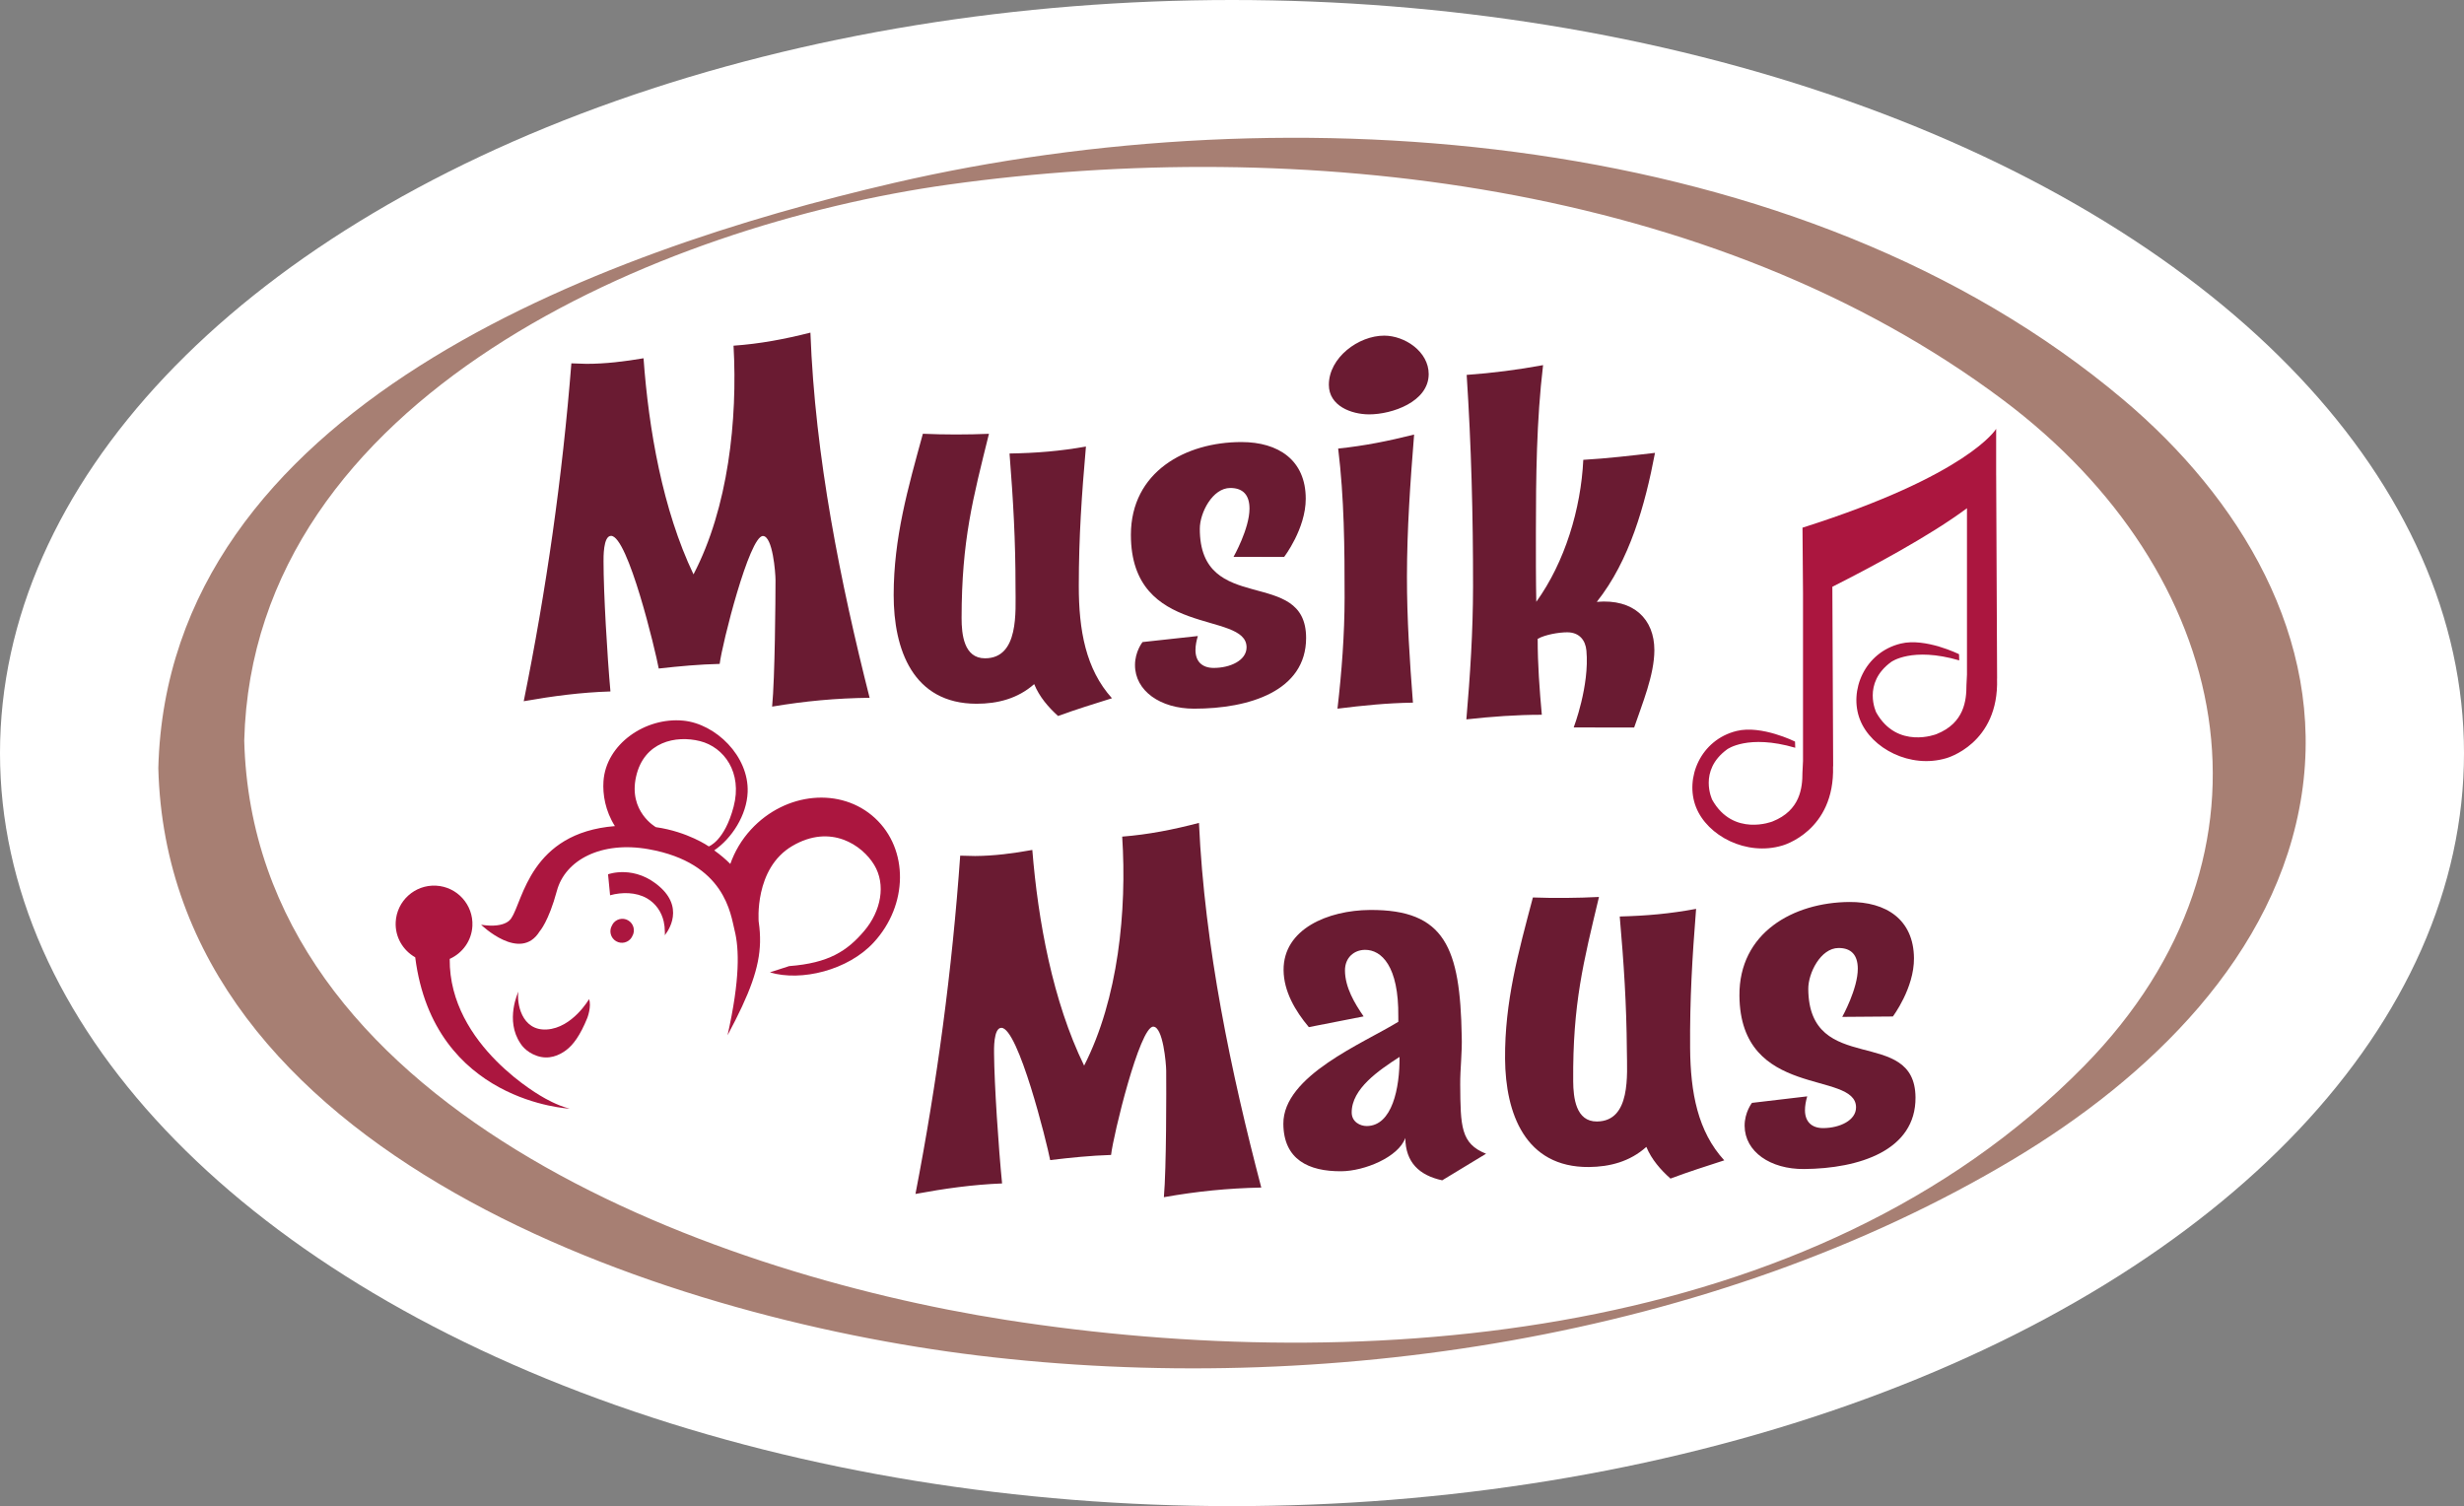 <?xml version="1.0" encoding="UTF-8"?> <svg xmlns="http://www.w3.org/2000/svg" xmlns:xlink="http://www.w3.org/1999/xlink" version="1.1" id="Ebene_1" x="0px" y="0px" viewBox="0 0 195.5 119.5" style="enable-background:new 0 0 195.5 119.5;" xml:space="preserve"><rect x="0" y="0" width="195.5" height="119.5" fill="#808080" stroke="none"/> <style type="text/css"> .st0{fill:#FFFFFF;} .st1{fill:#A77F73;} .st2{fill:#6A1B32;} .st3{fill:#AB163F;} </style> <ellipse class="st0" cx="97.75" cy="59.75" rx="97.75" ry="59.75"></ellipse> <g> <path class="st1" d="M168.497,31.73C142.878,10.108,102.32,7.248,70.94,14.511 c-23.343,5.403-57.656,17.883-58.378,46.435 c0.777,30.707,40.158,43.582,65.012,46.601 c27.21,3.305,58.329-1.282,82.223-15.602c10.633-6.373,20.889-16.11,22.83-28.932 C184.505,50.605,177.675,39.476,168.497,31.73z M165.348,84.587 c-21.427,21.802-56.901,24.612-85.548,20.134 c-23.771-3.716-59.687-16.942-60.421-45.963 c0.692-27.368,33.124-40.942,55.885-44.112 c27.814-3.874,60.632-0.198,83.708,17.124 C177.082,45.364,182.075,67.568,165.348,84.587z"></path> <g> <path class="st2" d="M92.345,94.988c0.205-2.307,0.195-8.555,0.184-10.042 c-0.004-0.558-0.25-3.494-1.03-3.488c-1.078,0.009-3.17,8.615-3.344,10.178 c-1.599,0.05-3.197,0.211-4.832,0.409c-0.271-1.411-2.534-10.505-3.873-10.494 c-0.632,0.005-0.581,1.752-0.579,2.049c0.019,2.417,0.354,7.473,0.637,10.297 c-2.342,0.092-4.57,0.407-6.873,0.834c1.717-8.864,2.913-17.799,3.55-26.841 l1.19,0.028c1.524-0.012,3.01-0.208,4.532-0.481 c0.452,5.612,1.617,12.001,4.11,17.112c2.711-5.301,3.401-12.297,3.021-18.17 c2.082-0.165,4.05-0.552,6.091-1.088c0.446,9.852,2.568,19.876,4.943,28.932 C97.397,94.28,94.982,94.521,92.345,94.988z"></path> <path class="st2" d="M114.428,93.649c-1.824-0.395-2.911-1.429-2.926-3.362 c-0.546,1.529-3.252,2.629-5.074,2.643c-2.603,0.021-4.581-0.932-4.603-3.758 c-0.029-3.83,6.384-6.408,9.123-8.103l-0.003-0.409 c0.044-4.016-1.342-5.308-2.644-5.297c-0.855,0.006-1.595,0.606-1.587,1.647 c0.011,1.339,0.765,2.598,1.479,3.634l-4.345,0.852 c-1.088-1.294-1.992-2.849-2.005-4.522c-0.025-3.273,3.533-4.75,6.843-4.775 c5.986-0.046,7.163,3.033,7.29,9.985c0.047,1.302-0.128,2.604-0.119,3.868 c0.025,3.31,0.036,4.686,2.051,5.488L114.428,93.649z M107.247,88.275 c0.006,0.744,0.678,1.072,1.198,1.068c2.009-0.015,2.618-2.994,2.599-5.485 C109.416,84.911,107.234,86.379,107.247,88.275z"></path> <path class="st2" d="M132.54,93.511c-0.786-0.7-1.499-1.513-1.915-2.514 c-1.293,1.162-2.889,1.584-4.562,1.597c-5.058,0.038-6.615-4.264-6.648-8.577 c-0.034-4.536,1.052-8.45,2.208-12.81c1.674,0.062,3.533,0.047,5.243-0.04 c-1.225,5.142-2.092,8.458-2.045,14.631c0.01,1.302,0.211,3.197,1.884,3.184 c2.714-0.021,2.388-3.736,2.374-5.633c-0.028-3.719-0.239-6.879-0.565-10.632 c2.12-0.054,3.978-0.217,6.058-0.605c-0.306,3.872-0.503,7.182-0.474,11.049 c0.027,3.532,0.608,6.615,2.708,8.904 C135.397,92.522,133.95,92.979,132.54,93.511z"></path> <path class="st2" d="M150.184,80.651l-4.016,0.031c0,0,1.247-2.241,1.234-3.84 c-0.008-1.041-0.495-1.633-1.536-1.625c-1.413,0.011-2.402,1.99-2.393,3.254 c0.054,6.991,8.464,2.873,8.508,8.6c0.032,4.202-4.457,5.649-8.845,5.683 c-2.677,0.021-4.697-1.377-4.713-3.422c-0.008-1.078,0.582-1.827,0.582-1.827 l4.384-0.517c-0.108,0.373-0.181,0.745-0.178,1.116 c0.007,0.855,0.494,1.409,1.461,1.402c1.302-0.01,2.6-0.614,2.591-1.655 c-0.022-2.938-9.189-0.6-9.252-8.855c-0.038-4.982,4.257-7.396,8.719-7.43 c2.9-0.022,5.105,1.375,5.129,4.461 C151.878,78.407,150.184,80.651,150.184,80.651z"></path> </g> <g> <path class="st2" d="M61.262,56.064c0.225-2.306,0.268-8.553,0.269-10.04 c0-0.558-0.22-3.496-1-3.496c-1.079-0.001-3.243,8.587-3.43,10.148 c-1.599,0.036-3.198,0.183-4.835,0.367c-0.259-1.413-2.444-10.525-3.783-10.526 c-0.632-0.001-0.597,1.747-0.597,2.044c-0.002,2.417,0.291,7.475,0.548,10.301 c-2.343,0.072-4.574,0.368-6.88,0.775c1.793-8.849,3.065-17.772,3.78-26.808 l1.189,0.039c1.525,0.001,3.013-0.184,4.537-0.442 c0.404,5.615,1.514,12.012,3.964,17.146c2.756-5.278,3.506-12.268,3.177-18.144 c2.083-0.146,4.054-0.517,6.1-1.036c0.363,9.854,2.399,19.897,4.696,28.972 C66.319,55.399,63.902,55.62,61.262,56.064z"></path> <path class="st2" d="M83.949,56.809c-0.779-0.707-1.485-1.526-1.894-2.53 c-1.303,1.151-2.902,1.559-4.575,1.558c-5.057-0.004-6.578-4.319-6.574-8.633 c0.004-4.537,1.123-8.44,2.317-12.789c1.673,0.076,3.532,0.077,5.243,0.004 c-1.27,5.13-2.165,8.439-2.171,14.612c-0.001,1.302,0.183,3.198,1.856,3.2 c2.715,0.002,2.421-3.716,2.423-5.613c0.003-3.719-0.18-6.879-0.475-10.636 c2.119-0.035,3.979-0.183,6.062-0.552c-0.339,3.867-0.564,7.176-0.567,11.043 c-0.003,3.533,0.552,6.62,2.632,8.927 C86.813,55.845,85.363,56.29,83.949,56.809z"></path> <path class="st2" d="M101.887,44.187l-4.016-0.003c0,0,1.266-2.23,1.267-3.829 c0.001-1.042-0.481-1.637-1.522-1.638c-1.413-0.001-2.419,1.969-2.42,3.233 c-0.007,6.991,8.438,2.945,8.434,8.671c-0.004,4.202-4.505,5.611-8.893,5.607 c-2.677-0.002-4.685-1.417-4.683-3.463c0.001-1.079,0.598-1.822,0.598-1.822 l4.388-0.479c-0.111,0.372-0.188,0.744-0.188,1.116 c-0.001,0.855,0.482,1.414,1.449,1.415c1.302,0.001,2.604-0.593,2.604-1.634 c0.003-2.938-9.184-0.677-9.177-8.932c0.005-4.983,4.32-7.359,8.782-7.355 c2.9,0.002,5.094,1.417,5.091,4.504 C103.6,41.958,101.887,44.187,101.887,44.187z"></path> <path class="st2" d="M108.631,32.877c-1.413-0.001-3.197-0.672-3.196-2.346 c0.002-2.157,2.347-3.902,4.392-3.9c1.636,0.001,3.531,1.268,3.529,3.052 C113.354,31.878,110.452,32.879,108.631,32.877z M111.631,45.746 c-0.003,3.347,0.217,6.656,0.475,10.003c-2.082,0.035-3.904,0.219-5.987,0.478 c0.338-2.938,0.562-5.875,0.565-8.812c0.003-3.942-0.03-7.883-0.51-11.826 c2.12-0.221,3.942-0.591,6.025-1.11 C111.898,38.235,111.635,41.991,111.631,45.746z"></path> <path class="st2" d="M126.693,47.753c2.937-0.258,4.571,1.38,4.569,3.834 c-0.002,1.971-0.971,4.276-1.604,6.135l-4.797-0.004 c0,0,1.267-3.309,1.009-6.098c-0.073-0.818-0.557-1.451-1.523-1.452 c-0.67-0-1.748,0.185-2.343,0.519c-0.002,2.008,0.145,4.016,0.328,6.024 c-2.008-0.001-3.979,0.145-5.986,0.366c0.3-3.495,0.526-6.99,0.53-10.523 c0.005-5.615-0.139-11.193-0.506-16.809c2.045-0.146,4.053-0.405,6.062-0.775 c-0.525,4.425-0.566,8.85-0.57,13.275c-0.002,1.599-0.004,3.941,0.032,5.503 c2.271-3.158,3.539-7.359,3.729-11.264c1.896-0.11,3.793-0.332,5.689-0.553 C130.53,40.059,129.298,44.483,126.693,47.753z"></path> </g> <path class="st3" d="M158.455,53.846l-0.073-16.119l-0.002,0.001v-3.7 c0,0-2.159,3.652-15.365,7.839l0.041,5.207v13.322l-0.001-0l-0.044,0.9 c0,1.196-0.165,3.007-2.378,3.883c0,0-3.108,1.239-4.776-1.711 c0,0-1.143-2.324,1.181-4.015c0,0,1.643-1.224,5.4-0.124l-0.016-0.491 c0,0-2.654-1.322-4.622-0.844c-2.871,0.697-4.137,3.736-3.237,6.038 c0.9,2.301,4.012,3.904,6.846,3.057c0,0,4.185-1.123,4.029-6.293l0.01,0.001 l-0.064-14.241c2.856-1.441,7.689-3.999,10.681-6.233v13.181l0.001,0 l-0.042,0.86c0,1.196-0.165,3.007-2.378,3.883c0,0-3.108,1.239-4.776-1.711 c0,0-1.143-2.324,1.181-4.015c0,0,1.643-1.224,5.4-0.124l-0.016-0.491 c0,0-2.654-1.321-4.622-0.844c-2.871,0.697-4.137,3.736-3.237,6.038 c0.9,2.302,4.012,3.904,6.846,3.057c0,0,4.197-1.126,4.029-6.313 L158.455,53.846z"></path> <g> <path class="st3" d="M48.244,69.369c0.055,0.555,0.109,1.109,0.162,1.664 c0.938-0.26,2.059-0.254,2.92,0.24c0.695,0.399,1.16,1.067,1.336,1.844 c0.058,0.257,0.087,0.522,0.087,0.786c-0,0.058,0.025,0.268-0.017,0.316 c0.001-0.002,1.709-1.941-0.317-3.796 C50.387,68.567,48.244,69.369,48.244,69.369z"></path> <path class="st3" d="M49.843,73.026c-0.435-0.256-0.995-0.111-1.251,0.324 c-0.011,0.019-0.011,0.04-0.02,0.059c-0.004,0.007-0.011,0.01-0.015,0.017 c-0.256,0.435-0.111,0.995,0.324,1.251s0.995,0.111,1.251-0.324 c0.011-0.019,0.011-0.04,0.021-0.059c0.004-0.007,0.011-0.01,0.015-0.017 C50.423,73.843,50.278,73.283,49.843,73.026z"></path> <path class="st3" d="M43.387,81.681c-2.033,0.126-2.4-2.144-2.255-3.004 c0,0-1.088,2.275,0.163,4.11c0,0,0.375,0.672,1.313,0.99 c0.938,0.319,1.743-0.032,2.302-0.448c0.56-0.416,1.118-1.16,1.69-2.568 c0,0,0.352-0.917,0.136-1.486C46.737,79.275,45.421,81.555,43.387,81.681z"></path> <path class="st3" d="M35.681,76.081c1.009-0.454,1.74-1.432,1.8-2.614 c0.085-1.68-1.208-3.111-2.889-3.196c-1.68-0.085-3.111,1.208-3.196,2.889 c-0.06,1.19,0.579,2.245,1.549,2.795c1.464,11.523,12.253,12.007,12.253,12.007 C44.192,87.72,43.123,87.078,43.123,87.078S35.617,83.009,35.681,76.081z"></path> <path class="st3" d="M69.42,64.906c-2.688-2.476-7.09-2.07-9.832,0.907 c-0.759,0.824-1.3,1.761-1.644,2.734c-0.364-0.366-0.789-0.731-1.277-1.076 c1.398-0.95,2.585-2.797,2.654-4.622c0.109-2.859-2.536-5.423-5.108-5.672 c-3.009-0.292-6.138,1.866-6.332,4.818c-0.069,1.045,0.146,2.346,0.907,3.55 c-6.701,0.537-7.293,5.915-8.198,7.266c0,0-0.346,0.882-2.418,0.561 c0,0,3.112,3.019,4.647,0.521c0,0,0.707-0.767,1.366-3.213 c0.659-2.446,3.523-3.97,7.279-3.302c6.098,1.085,6.508,5.198,6.819,6.43 c0.372,1.475,0.439,3.902-0.558,8.334c1.791-3.343,2.528-5.383,2.578-7.363 l0.001-0.056c0.009-0.51-0.024-1.018-0.1-1.543l-0.007-0.031 c0,0-0.381-4.238,2.668-6.029c3.049-1.79,5.547-0.062,6.494,1.499 c0.947,1.561,0.552,3.663-0.791,5.245c-1.342,1.582-2.81,2.55-5.953,2.789 l-1.494,0.484l-0.026,0.016c2.48,0.739,6.198-0.173,8.227-2.376 C72.063,71.802,72.107,67.382,69.42,64.906z M52.04,65.629 c0,0-2.198-1.233-1.572-4.012c0.626-2.779,3.164-3.294,5.069-2.816 s3.387,2.485,2.669,5.209c-0.718,2.724-1.969,3.147-1.969,3.147 S54.57,65.988,52.04,65.629z"></path> </g> </g> </svg> 